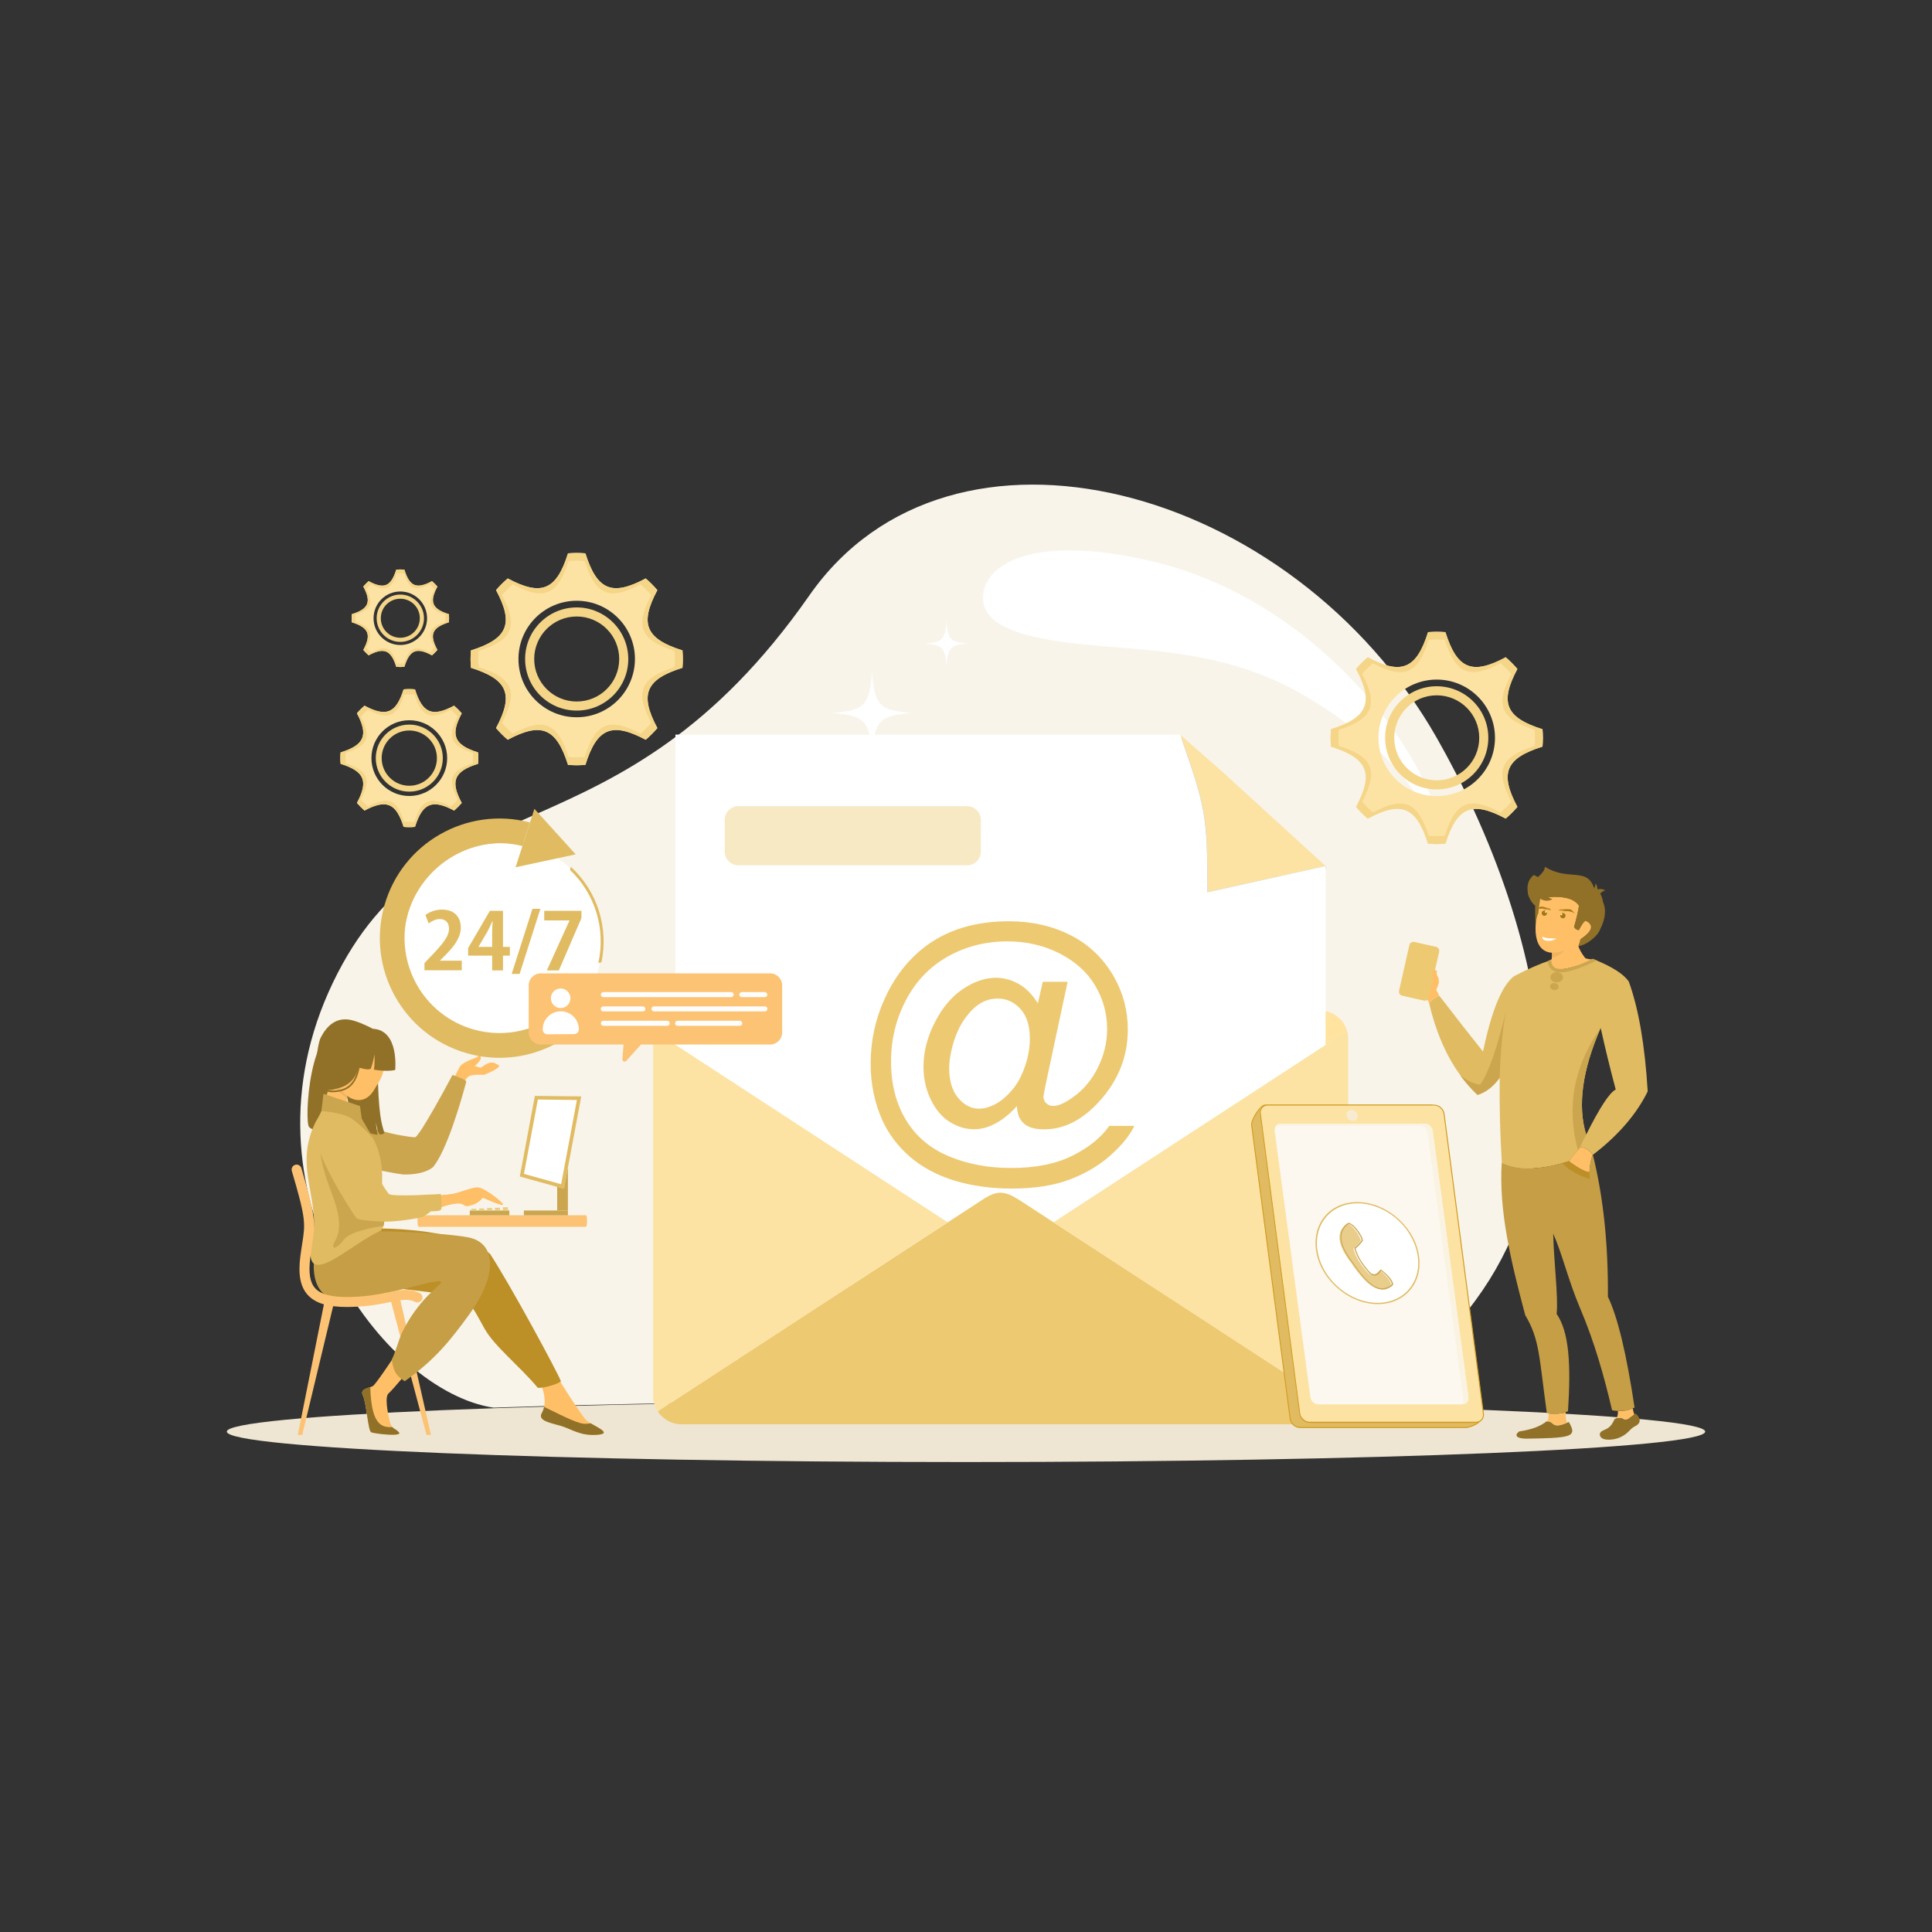 <svg xmlns="http://www.w3.org/2000/svg" enable-background="new 0 0 2000 2000" viewBox="0 0 2000 2000" id="Emailmarketing"><rect x="0" y="0" width="2000" height="2000" fill="#333333" stroke="none"/><path fill="#f8f4ea" fill-rule="evenodd" d="M955,1450.5c167.5,0,321.7,2.5,444.1,6.7c299.4-171.1,195.7-504.7,88.2-693.4
			c-149.6-262.6-503.2-357-649.4-147.5c-198.5,284.4-390,185.2-493.4,401.2c-103.4,216,53.6,423.1,166.4,439.7
			C633.3,1453,787.5,1450.5,955,1450.5z" clip-rule="evenodd" class="coloreaeff8 svgShape"></path><path fill="#eee6d2" fill-rule="evenodd" d="M1000,1450.5c422.6,0,765.2,14.1,765.2,31.5c0,17.4-342.6,31.5-765.2,31.5c-422.6,0-765.2-14.1-765.2-31.5
			C234.8,1464.7,577.4,1450.5,1000,1450.5z" clip-rule="evenodd" class="colord2dfee svgShape"></path><path fill="#ffffff" fill-rule="evenodd" d="M1187.3 579.8c179.9 40.1 294.4 205.5 305.6 285.4 4.6 32.8-3.9-43.9-95.7-113.8-82-62.4-145.9-74-243.4-81.5-68.9-5.3-141.2-13.8-136-54.9C1021.8 582.5 1071.1 553.9 1187.3 579.8zM902.7 695.1c-2.6 35.4-7.8 40.3-41.5 43 33.7 2.7 38.9 7.6 41.5 43 2.6-35.4 7.8-40.3 41.5-43C910.5 735.4 905.3 730.5 902.7 695.1L902.7 695.1zM1039.8 788.4c-1.4 18.9-4.2 21.5-22.2 22.9 18 1.5 20.8 4.1 22.2 22.9 1.4-18.9 4.2-21.5 22.2-22.9C1044 809.9 1041.2 807.3 1039.8 788.4L1039.8 788.4zM979.8 643c-1.4 19.1-4.2 21.8-22.5 23.2 18.2 1.5 21.1 4.1 22.5 23.2 1.4-19.1 4.2-21.8 22.5-23.2C984 664.8 981.2 662.2 979.8 643zM853 1275.1c2.1 28.7 6.3 32.6 33.6 34.8-27.3 2.2-31.6 6.2-33.6 34.8-2.1-28.7-6.3-32.6-33.6-34.8C846.7 1307.8 850.9 1303.8 853 1275.1L853 1275.1zM741.9 1350.7c1.1 15.3 3.4 17.4 18 18.6-14.6 1.2-16.8 3.3-18 18.6-1.1-15.3-3.4-17.4-18-18.6C738.5 1368.2 740.8 1366 741.9 1350.7L741.9 1350.7zM790.6 1233c1.1 15.5 3.4 17.6 18.2 18.8-14.8 1.2-17.1 3.3-18.2 18.8-1.1-15.5-3.4-17.6-18.2-18.8C787.2 1250.6 789.4 1248.5 790.6 1233zM1289.6 1204.5c-1.6 21.9-4.8 25-25.8 26.7 20.9 1.7 24.2 4.7 25.8 26.7 1.6-21.9 4.8-25 25.8-26.7C1294.4 1229.5 1291.2 1226.4 1289.6 1204.5L1289.6 1204.5zM1374.6 1262.4c-.9 11.7-2.6 13.3-13.8 14.2 11.2.9 12.9 2.5 13.8 14.2.9-11.7 2.6-13.3 13.8-14.2C1377.2 1275.7 1375.5 1274.1 1374.6 1262.4L1374.6 1262.4zM1337.4 1172.2c-.9 11.9-2.6 13.5-13.9 14.4 11.3.9 13.1 2.6 13.9 14.4.9-11.9 2.6-13.5 13.9-14.4C1340 1185.7 1338.2 1184.1 1337.4 1172.2z" clip-rule="evenodd" class="colorffffff svgShape"></path><path fill="#fce3a4" fill-rule="evenodd" d="M1268,801.3l-46.3-40.8c5.6,16.3,10.2,29.5,13.8,40.8c13.3,41.6,14.4,58.9,14.4,122.4l122.4-27.2L1268,801.3
				z" clip-rule="evenodd" class="colora4d0fc svgShape"></path><path fill="#b3b3b3" fill-rule="evenodd" d="M1372.4,899.5v-3L1250,923.6c0-63.5-1.1-80.8-14.4-122.4c-3.2-10-7.1-21.5-11.9-35.3l-1.9-3.4
				c5.6,16.3,8.6,30.9,12.2,42.2c13.3,41.6,14.4,58.9,14.4,122.4L1372.4,899.5z" clip-rule="evenodd" class="colorb3b3b3 svgShape"></path><path fill="#ffe39e" fill-rule="evenodd" d="M1055.4,1288.3l215.2-140.2l123.9-80.8c-3.5-12.2-14.8-21.2-28.2-21.2h-661c-13.3,0-24.6,9-28.2,21.2
				l123.9,80.8l215,140.1C1031.9,1298.7,1039.6,1298.3,1055.4,1288.3z" clip-rule="evenodd" class="colore6e6e6 svgShape"></path><path fill="#ffffff" fill-rule="evenodd" d="M699.2,760.5h522.5c26.4,76.3,28.2,82.4,28.2,163.2l122.4-27.2v435.1H699.2V760.5z" clip-rule="evenodd" class="colorffffff svgShape"></path><path fill="#f8e9c5" fill-rule="evenodd" d="M764.4,834.5h236.8c7.8,0,14.2,6.4,14.2,14.2v32.9c0,7.8-6.4,14.2-14.2,14.2H764.4
				c-7.8,0-14.2-6.4-14.2-14.2v-32.9C750.2,840.9,756.6,834.5,764.4,834.5z" clip-rule="evenodd" class="colorc5def8 svgShape"></path><path fill="#edc971" fill-rule="evenodd" d="M1055.4,1242.4l215.2,140.2l120.3,78.4c-5.2,8-14.3,13.4-24.5,13.4h-661c-10.2,0-19.3-5.3-24.5-13.4
				l120.3-78.4l215-140.1C1031.9,1231.9,1039.6,1232.3,1055.4,1242.4z" clip-rule="evenodd" class="color71afed svgShape"></path><path fill="#fce3a4" fill-rule="evenodd" d="M801.1 1382.6L981 1265.3 801.1 1148l-123.9-80.8c-.7 2.6-1.1 5.3-1.1 8.1v369.8c0 5.9 1.7 11.3 4.7 15.9L801.1 1382.6zM1090.6 1265.3l179.9 117.3 120.3 78.4c3-4.6 4.8-10.1 4.8-15.9v-369.8c0-2.8-.4-5.5-1.1-8.1l-123.9 80.8L1090.6 1265.3z" clip-rule="evenodd" class="colora4d0fc svgShape"></path><path fill="#edc971" fill-rule="evenodd" d="M1052.6,1145c-6.3,7.2-13.2,13-21,17.4c-7.7,4.4-15.5,6.6-23.3,6.6c-8.6,0-16.9-2.5-25-7.5
			c-8.1-5-14.6-12.7-19.7-23.1c-5.1-10.4-7.6-21.8-7.6-34.2c0-15.3,3.9-30.6,11.8-46c7.8-15.3,17.6-26.8,29.2-34.5
			c11.6-7.7,22.9-11.5,33.8-11.5c8.4,0,16.3,2.2,24,6.5c7.6,4.4,14.1,11.1,19.6,20l5.1-22.4h25.7l-20.7,96.8
			c-2.9,13.5-4.3,20.9-4.3,22.3c0,2.6,1,4.9,2.9,6.7c2,1.9,4.4,2.8,7.2,2.8c5.1,0,11.8-2.9,20.1-8.8c11-7.7,19.7-18,26.1-30.9
			c6.4-12.9,9.6-26.2,9.6-39.9c0-16-4.1-31-12.3-44.9c-8.2-13.9-20.5-25-36.9-33.4c-16.3-8.3-34.3-12.5-54.1-12.5
			c-22.5,0-43.2,5.3-61.7,15.7c-18.6,10.5-33.1,25.6-43.3,45.2c-10.3,19.6-15.4,40.7-15.4,63.2c0,23.5,5.1,43.7,15.4,60.7
			c10.3,17,25.1,29.6,44.5,37.7c19.4,8.1,40.8,12.1,64.4,12.1c25.2,0,46.3-4.2,63.4-12.7c17-8.5,29.8-18.8,38.2-30.9h26
			c-4.9,10.1-13.3,20.4-25.2,30.9c-11.9,10.5-26.1,18.8-42.5,24.9c-16.4,6.1-36.3,9.1-59.4,9.1c-21.4,0-41-2.8-59-8.2
			c-18-5.5-33.4-13.7-46.1-24.6c-12.7-11-22.2-23.7-28.7-37.9c-8.1-18.2-12.1-37.7-12.1-58.7c0-23.4,4.8-45.7,14.4-66.9
			c11.8-26,28.4-45.9,50-59.7c21.6-13.8,47.8-20.7,78.6-20.7c23.9,0,45.3,4.9,64.3,14.6c19,9.7,34,24.2,44.9,43.5
			c9.3,16.6,14,34.6,14,54.1c0,27.8-9.8,52.5-29.4,74.1c-17.5,19.4-36.6,29.1-57.4,29.1c-6.6,0-12-1-16.1-3c-4.1-2-7.1-4.9-9-8.7
			C1054.1,1155.1,1053.2,1150.9,1052.6,1145L1052.6,1145z M982.6,1106c0,13.2,3.2,23.4,9.4,30.7c6.2,7.3,13.4,11,21.5,11
			c5.4,0,11-1.6,17-4.8c6-3.2,11.7-8,17.1-14.4c5.5-6.3,9.9-14.4,13.3-24.2c3.5-9.7,5.2-19.5,5.2-29.4c0-13-3.2-23.2-9.7-30.4
			c-6.5-7.2-14.4-10.8-23.7-10.8c-6.1,0-12,1.6-17.4,4.7c-5.4,3.1-10.7,8.2-15.8,15.1c-5.1,6.9-9.2,15.3-12.3,25.2
			C984.2,1088.7,982.6,1097.8,982.6,1106z" clip-rule="evenodd" class="color71afed svgShape"></path><g fill="#000000" class="color000000 svgShape"><path fill="#e0bb61" fill-rule="evenodd" d="M1309.7,1143.9h171.8c5,0,3.5,15.7,4.3,20.7l48.7,296c1.4,8.6-7.3,17.2-16.8,17.2h-171.8
			c-5,0-9.7-4.1-10.4-9.2l-39.9-304C1295,1159.6,1304.7,1143.9,1309.7,1143.9z" clip-rule="evenodd" class="color61a0e0 svgShape"></path><path fill="#d19a1e" fill-rule="evenodd" d="M1309.7,1143.5h171.8c4.1,0,4.3,8.6,4.5,15.2c0.1,2.4,0.1,4.6,0.3,5.9l48.7,296c0,0.3,0.1,0.5,0,0.8
			c-0.2,2.7,0,7.4-3.3,10.8c-3.3,3.4-10.3,5.4-13,6c-0.4,0.1-0.7,0.1-1,0.1h-171.8c-2.6,0-5.2-1.1-7.1-2.8c-2-1.7-3.3-4.1-3.7-6.8
			l-39.9-304c0-0.3,0-0.6,0-1c0.2-2.9,2.4-7.7,5.1-11.9h0c2.8-4.2,6.2-7.9,8.8-8.4C1309.3,1143.5,1309.5,1143.5,1309.7,1143.5
			L1309.7,1143.5z M1481.4,1144.4h-171.8c-0.1,0-0.3,0-0.4,0c-2.3,0.4-5.5,3.9-8.1,7.9v0c-2.7,4.1-4.8,8.7-5,11.4c0,0.3,0,0.6,0,0.8
			l39.9,304c0.3,2.4,1.6,4.6,3.4,6.2c1.8,1.6,4.1,2.6,6.5,2.6h171.8c0.2,0,0.5,0,0.8-0.1c2.5-0.6,9.3-2.5,12.5-5.7
			c3.2-3.2,2.9-7.8,3-10.2c0-0.2,0-0.4,0-0.6l-48.7-296c-0.2-1.4-0.3-3.6-0.3-6C1484.9,1152.5,1484.7,1144.4,1481.4,1144.4z" clip-rule="evenodd" class="color1e77d1 svgShape"></path><path fill="#fce3a4" fill-rule="evenodd" d="M1312.8,1143.9h171.8c5,0,9.7,4.1,10.4,9.2l40.7,310.2c0.7,5-2.9,9.2-8,9.2h-171.8c-5,0-9.7-4.1-10.4-9.2
			l-40.7-310.2C1304.1,1148.1,1307.7,1143.9,1312.8,1143.9z" clip-rule="evenodd" class="colora4d0fc svgShape"></path><path fill="#d19a1e" fill-rule="evenodd" d="M1312.8,1143.5h171.8c2.6,0,5.2,1.1,7.1,2.8c2,1.7,3.3,4.1,3.7,6.8l40.7,310.1c0.1,0.6,0.1,1.2,0.1,1.8
			c-0.1,2-0.9,3.7-2.1,5.1c-1.2,1.4-2.8,2.3-4.7,2.7c-0.6,0.1-1.1,0.2-1.7,0.2h-171.8c-2.6,0-5.2-1.1-7.1-2.8
			c-2-1.7-3.3-4.1-3.7-6.8l-40.7-310.1c-0.1-0.6-0.1-1.2-0.1-1.8c0.1-1.9,0.9-3.7,2.1-5.1c1.2-1.4,2.8-2.3,4.7-2.7
			C1311.6,1143.5,1312.2,1143.5,1312.8,1143.5L1312.8,1143.5z M1484.5,1144.4h-171.8c-0.5,0-1.1,0-1.6,0.1c-1.7,0.3-3.1,1.2-4.2,2.3
			c-1,1.2-1.7,2.7-1.8,4.5c0,0.5,0,1.1,0.1,1.6l40.7,310.1c0.3,2.4,1.6,4.6,3.4,6.2c1.8,1.6,4.1,2.6,6.5,2.6h171.8
			c0.5,0,1.1,0,1.6-0.1c1.7-0.3,3.1-1.2,4.2-2.3c1-1.2,1.7-2.7,1.8-4.5c0-0.5,0-1.1-0.1-1.6l-40.7-310.1c-0.3-2.4-1.6-4.6-3.4-6.2
			C1489.2,1145.4,1486.9,1144.4,1484.5,1144.4z" clip-rule="evenodd" class="color1e77d1 svgShape"></path><path fill="#fcf8ef" fill-rule="evenodd" d="M1325.9,1163.3h148.8c4.1,0,7.9,3.3,8.4,7.4l37,275.7c0.5,4.1-2.3,7.4-6.4,7.4h-148.8
			c-4.1,0-7.9-3.3-8.4-7.4l-37-275.7C1318.9,1166.6,1321.8,1163.3,1325.9,1163.3z" clip-rule="evenodd" class="coloreff9fc svgShape"></path><path fill="#faf3e1" fill-rule="evenodd" d="M1469.4,1165.6c4.1,0,7.9,3.3,8.4,7.4l37,275.7c0.3,1.9-0.3,3.7-1.3,5h0.2c4.1,0,7-3.3,6.4-7.4l-37-275.7
			c-0.5-4.1-4.3-7.4-8.4-7.4h-148.8c-2.1,0-4,0.9-5.1,2.4H1469.4z" clip-rule="evenodd" class="colore1f4fa svgShape"></path><path fill="#f7ecd2" fill-rule="evenodd" d="M1398.9,1149c3.2,0,6.1,2.6,6.5,5.7c0.4,3.2-1.8,5.7-5,5.7c-3.2,0-6.1-2.6-6.5-5.7
			C1393.5,1151.6,1395.7,1149,1398.9,1149z" clip-rule="evenodd" class="colord2e5f7 svgShape"></path></g><g fill="#000000" class="color000000 svgShape"><path fill="#ffffff" fill-rule="evenodd" d="M1405.1,1245.1c28.8,0,56.8,23.3,62.6,52.1c5.8,28.8-12.8,52.1-41.6,52.1c-28.8,0-56.8-23.3-62.6-52.1
			C1357.7,1268.4,1376.3,1245.1,1405.1,1245.1z" clip-rule="evenodd" class="colorffffff svgShape"></path><path fill="#e0bb61" fill-rule="evenodd" d="M1405,1244.4c14.6,0,29,5.9,40.4,15.5c11.5,9.5,20.1,22.7,23,37.3c2.9,14.6-0.3,27.8-7.9,37.3
			c-7.6,9.5-19.6,15.5-34.2,15.5c-14.6,0-29-5.9-40.4-15.5c-11.5-9.5-20.1-22.7-23-37.3c-2.9-14.6,0.3-27.8,7.9-37.3
			C1378.4,1250.3,1390.4,1244.4,1405,1244.4L1405,1244.4z M1444.7,1260.8c-11.2-9.3-25.2-15.1-39.4-15.1s-25.9,5.8-33.3,15.1
			c-7.4,9.3-10.6,22.2-7.7,36.4c2.9,14.2,11.2,27.1,22.4,36.4c11.2,9.3,25.2,15.1,39.4,15.1c14.2,0,25.9-5.8,33.3-15.1
			c7.4-9.3,10.6-22.2,7.7-36.4C1464.2,1283,1455.9,1270.1,1444.7,1260.8z" clip-rule="evenodd" class="color61a0e0 svgShape"></path><path fill="#e9ce8b" fill-rule="evenodd" d="M1428,1314.9c-0.6,0.8-1.8,2.5-2.4,3.1c-1.6,1.5-3.1,2.2-4.7,2.1c-3.5-0.1-5.9-3.8-8.1-6.4
				c-6-7.1-9.9-14.2-11.7-21.2c1.8-1.5,4.9-4.5,7.5-7.9c0.4-4.8-11.3-20.3-14.9-17.5c-10.9,8.5-9.2,21.8,4.8,39.9
				c17,25.1,28.1,31.3,38,25.5c1.5-1.1,3.6-1.9,3.4-3.4C1439.5,1325.4,1434.2,1319.5,1428,1314.9z" clip-rule="evenodd" class="color8bbae9 svgShape"></path><path fill="#cca64f" fill-rule="evenodd" d="M1429.8,1315.6l-0.1,0.1c-0.7,0.9-1.5,2.1-2.1,2.6c-0.8,0.8-1.6,1.3-2.5,1.7v0c-0.9,0.4-1.7,0.6-2.6,0.5
				c-3.3-0.1-5.7-3-7.7-5.6v0c-0.3-0.4-0.6-0.8-0.9-1.1h0c-3-3.6-5.5-7.2-7.5-10.8c-2-3.6-3.4-7.1-4.4-10.7l-0.1-0.3l0.2-0.2
				c1-0.8,2.4-2.1,3.8-3.6c1.2-1.2,2.4-2.6,3.6-4.1c0.1-2.6-3.3-8.2-6.9-12.3c-1-1.2-2.1-2.2-3.1-3.1c-1-0.8-1.8-1.3-2.6-1.5l0,0
				c-0.5-0.1-0.9-0.1-1.3,0.1c-5.3,4.2-7.6,9.5-6.8,16c0.8,6.5,4.7,14.3,11.6,23.2l0,0c8.4,12.5,15.4,20.2,21.4,24.1
				c5.9,3.8,10.9,3.9,15.7,1.2c0.3-0.2,0.7-0.5,1.1-0.7v0c1.1-0.7,2.2-1.4,2.1-2.2v0c-0.2-1.6-1.5-3.8-3.4-6.1
				C1435.5,1320.5,1432.7,1317.9,1429.8,1315.6L1429.8,1315.6z M1428.7,1314.9l0.4-0.5l0.3-0.4l0.5,0.4c3.2,2.5,6.3,5.3,8.5,7.9
				c2.1,2.5,3.5,4.9,3.7,6.8c0.2,1.4-1.2,2.3-2.5,3.1v0c-0.4,0.2-0.7,0.5-1.1,0.7l0,0c-5.1,3-10.6,2.9-16.9-1.3
				c-6.2-4-13.3-11.9-21.9-24.5c-7.1-9.1-11.1-17.1-11.9-23.9c-0.8-6.8,1.5-12.4,7.1-16.8c0.6-0.5,1.3-0.5,2.2-0.3
				c0.9,0.3,2,0.9,3.1,1.8c1.1,0.9,2.2,2,3.3,3.2c3.9,4.4,7.5,10.6,7.3,13.4l-0.1,0.2c-1.2,1.6-2.5,3-3.7,4.3
				c-1.4,1.5-2.7,2.7-3.7,3.5c0.9,3.3,2.3,6.7,4.1,10c1.9,3.5,4.4,7,7.3,10.5h0c0.3,0.4,0.6,0.8,0.9,1.1c1.8,2.3,4,4.9,6.7,5
				c0.7,0,1.4-0.1,2.1-0.4l0,0c0.7-0.3,1.5-0.8,2.2-1.5h0C1427.2,1316.9,1428,1315.8,1428.7,1314.9z" clip-rule="evenodd" class="color4f8ecc svgShape"></path></g><g fill="#000000" class="color000000 svgShape"><path fill="#917128" fill-rule="evenodd" d="M1597.8,970.8c23.7,8.6,38.9,9.4,45.6,2.5c6.8-1.6,11.3-7.6,13.3-18.1c7.1-16,1-41.6-8.9-28.9
				c-8.2-21-41.1-8.8-59.7-20.5c-11.3,7.4-7,25.6,1.1,31.7C1588.9,958.4,1590.1,969.6,1597.8,970.8z" clip-rule="evenodd" class="color284191 svgShape"></path><path fill="#917128" fill-rule="evenodd" d="M1653.2,928.5c-2.6-2-3.4-4.1-2.5-6.5c3.9-2.2,7.7-2.3,11.2-0.2C1659.8,921.9,1656.9,924.2,1653.2,928.5z" clip-rule="evenodd" class="color284191 svgShape"></path><path fill="#917128" fill-rule="evenodd" d="M1648.3 923c1.8 2 3.5 2.5 5 1.4.9-3.8.4-7.2-1.7-10.1C1651.9 916.2 1650.8 919.1 1648.3 923zM1635.8 931.8c4.5-1.8 7.8-1.2 10.1 1.8-.2 6.7-3.7 20.2-9 23.1C1636 956 1636.2 941.8 1635.8 931.8z" clip-rule="evenodd" class="color284191 svgShape"></path><path fill="#917128" fill-rule="evenodd" d="M1634.1,925.3c7.5,3.7,10,7,7.5,9.9c-11.4,1.7-22.3,0.5-32.7-3.7C1615.1,932.1,1623.5,930,1634.1,925.3z" clip-rule="evenodd" class="color284191 svgShape"></path><path fill="#917128" fill-rule="evenodd" d="M1589.8,936.6c8.5-8.6,24.7-9.7,46.9-1.6c14.1-3.5,17.2-10,11.3-20.6c-8.4-14.9-26.6-3.1-48.8-17.2
				C1600,908.2,1566.9,917.6,1589.8,936.6z" clip-rule="evenodd" class="color284191 svgShape"></path><path fill="#ffbf66" fill-rule="evenodd" d="M1643.2,943.9c-5.9-1.3-5.3,10.8-4.9,16.8C1639.2,972.6,1652.5,945.9,1643.2,943.9z" clip-rule="evenodd" class="colorffb27d svgShape"></path><path fill="#917128" fill-rule="evenodd" d="M1674.6 1488.9c11.1-3.9 12-9.6 17.9-12.4 6-2.8 6.7-7.8.8-13.2-4.3 3.5-9.7 7.7-12.6 5.5-1.9-1.5-8.4-1.4-9.6.8-5.6 13.1-13.5 8.9-15 14.9C1656 1492.3 1669.5 1490.7 1674.6 1488.9zM1579.5 1489.3c20.4-.3 35.7-.6 42.8-2.8 7.6-2.4 6-7.1 1.7-14.5-19.3 8.9-14.1-1.8-23.2-.5-6.3 5.1-15.7 8.5-28.1 10.3C1567.4 1485.6 1569.5 1489.1 1579.5 1489.3z" clip-rule="evenodd" class="color284191 svgShape"></path><path fill="#ffbf66" fill-rule="evenodd" d="M1650.1,993.1c-3.3,0.2-8.4-0.4-9.3-1.6c-3.5-4.4-5.9-9-6.8-11.9c0.7-1.9,1.4-4.4,2.1-7.3
				c12.6-8.5,14.3-14.9,5.2-19c-1.8,1-4.1,4.2-6.9,9.5c-2.2-0.1-3.8-1.2-5-3.3c2.6-9,4.3-16.3,5.1-21.9c-6.2-9.2-20.7-10.5-39.9-8
				c-0.9,5.1-1.6,10.5-2.2,16.2c-2.4,2.2-9.3,39,14.2,40.5c0.2,2.7-0.1,6-0.3,6.4c-0.3,0.6-1.2,1.1-2.6,1.6l0,0
				C1603.5,1006.9,1618.9,1006.4,1650.1,993.1z" clip-rule="evenodd" class="colorffb27d svgShape"></path><path fill="#917128" fill-rule="evenodd" d="M1594.7,929.6c19.2-2.5,33.7-1.2,39.9,8c-0.8,5.6-2.5,12.9-5.1,21.9c1.1,2.1,2.8,3.3,5,3.3
				c2.7-5.3,5-8.5,6.9-9.5c9.1,4.1,7.4,10.4-5.2,19c-0.7,2.9-1.4,5.4-2.1,7.3c11.3-2.5,20.8-12.7,22.1-17c13.2-26-1.5-37-9.4-41
				c-3.5-25.8-40.9-3-59.7-15.4C1579.6,916.4,1588.9,929.3,1594.7,929.6z" clip-rule="evenodd" class="color284191 svgShape"></path><path fill="#e0bb61" fill-rule="evenodd" d="M1479.5,1038.7c9.5,40.7,26.2,72.2,50.1,94.7c8.6-2.6,16.2-8.5,22.9-17.6c-0.4,29.4,0.4,58.7,2.2,87.9
				c17.4,8.3,40.6,7.7,69.4-1.6l11.7-14.4c3-0.6,9.8,2.7,13.1,7.8c27.4-20.9,45.9-43.4,56.8-65.7c-2.9-48-9.5-85.8-19.5-113.5
				c-5.1-7.8-17.1-15.5-35.9-23.1c-31.2,13.4-46.6,13.8-46.3,1.2c-9.2,3-21.4,8.3-36.5,16c-12.7,9.6-23.4,35.7-32.3,78.2
				c-14.5-18.1-29.5-37.4-45.1-57.7C1486.5,1031.7,1483,1034.4,1479.5,1038.7L1479.5,1038.7z M1642,1174.6
				c-9.1-29.9-4.1-66.7,15-110.5c4.8,21.6,10,42.9,15.6,63.8C1666.2,1131,1656,1146.6,1642,1174.6z" clip-rule="evenodd" class="color61a0e0 svgShape"></path><path fill="#c69e45" fill-rule="evenodd" d="M1645.4,1213.5c-4.4-0.3-11.6-4.2-21.4-11.5c-28.8,9.3-52,9.9-69.4,1.6c-3.1,49.1,9,100.5,24.3,157.8
				c15,25.2,14.3,42.9,22.3,100.9c4.4,3.2,11.8,2.7,22-1.4c3.2-49.5,1-82.3-11.8-100.8c2-16.6-3.2-57.4-3.5-83
				c9.3,20.8,15.8,49,27.9,77.4c14.8,34.6,25.2,71.7,33,105.4c8.3,1.6,16,0.7,23.3-2.8c-8.3-55.5-17.5-93.8-27.6-114.7
				c0.4-54.6-4.8-103.7-15.6-147.1C1646.8,1200.5,1645.7,1206.6,1645.4,1213.5z" clip-rule="evenodd" class="color4567c6 svgShape"></path><path fill="#ffbf66" fill-rule="evenodd" d="M1624,1202c9.8,7.3,17,11.2,21.4,11.5c0.3-7,1.4-13,3.4-18.1c-3.3-5.1-10.1-8.4-13.1-7.8L1624,1202z" clip-rule="evenodd" class="colorffb27d svgShape"></path><path fill="#cca64f" fill-rule="evenodd" d="M1552.4 1115.8c1-28.6 3.2-52 6.9-70.3-9.2 38.8-18.2 64.6-26.9 77.3-5.5-.2-12.4-3.4-20.8-9.7 5.4 7.5 11.4 14.3 17.9 20.4C1538.1 1130.8 1545.8 1124.9 1552.4 1115.8zM1635.7 1187.6c1.7-4.2 3.8-8.5 6.3-13-9.1-29.9-4.1-66.7 15-110.5-27.8 39.5-35.7 81.6-23.6 126.4L1635.7 1187.6z" clip-rule="evenodd" class="color4f8ecc svgShape"></path><path fill="#f0b461" fill-rule="evenodd" d="M1619.3,983.7c-3.1,1.5-7.3,2.4-12.6,2.6c0.1,1.8,0,3.9-0.1,5.2C1612,990.5,1616.2,987.9,1619.3,983.7z" clip-rule="evenodd" class="colorf08261 svgShape"></path><path fill="#ffbf66" fill-rule="evenodd" d="M1622,1472.8c-1-3.4-1.4-7-1.2-10.9c-7.8,2.8-13.8,3.3-17.9,1.5c0.2,2.9-0.1,5.6-1,8
				C1609.1,1471.2,1605.8,1479.8,1622,1472.8L1622,1472.8z M1673.5,1468c2.5-0.6,5.9-0.4,7.2,0.7c2.6,2,7.1-1.2,11.2-4.4
				c-0.7-1.9-1.3-4-1.7-6.3c-4.9,2-10,3-15.3,2.7C1675,1463.7,1674.5,1466.1,1673.5,1468z" clip-rule="evenodd" class="colorffb27d svgShape"></path><path fill="#bd8f27" fill-rule="evenodd" d="M1645.7,1220.5c-0.3-2.5-0.4-4.8-0.3-7c-4.4-0.3-11.6-4.2-21.4-11.5c-2.3,0.8-4.6,1.5-6.9,2.1
				C1624.1,1211.3,1633.6,1216.8,1645.7,1220.5z" clip-rule="evenodd" class="color3b5bb3 svgShape"></path><path fill="#ffbf66" fill-rule="evenodd" d="M1479.5,1038.7c-0.6-1.4-2.9-6-5.2-11.6c-5.7-2.9-10.3-9.3-13.7-19.2c2-6.6,6.3-10.8,12.9-12.4
				c2.2,8.2,5.5,14.2,9.9,18c-1.1-8.5,0.3-11.2,4.2-8c-0.5,1.1-0.6,2.5-0.1,4.1c2.6,4.3,2.4,9.2-0.7,14.8c1.2,2.5,2.5,5,3.1,6.4
				C1486.4,1031.9,1483.1,1034.4,1479.5,1038.7z" clip-rule="evenodd" class="colorffb27d svgShape"></path><path fill="#edc971" fill-rule="evenodd" d="M1486.6,980.2l-22.5-5.1c-2.3-0.5-4.6,0.9-5.1,3.2l-10.7,47.3c-0.5,2.3,0.9,4.6,3.2,5.1l22.5,5.1
				c2.3,0.5,4.6-0.9,5.1-3.2l10.7-47.3C1490.3,983,1488.9,980.7,1486.6,980.2z" clip-rule="evenodd" class="color71afed svgShape"></path><path fill="#ffbf66" fill-rule="evenodd" d="M1483.4,1013.5c-2.7-6.6,0.3-11.2,4.2-8c-0.5,1.1-0.6,2.5-0.1,4.1c1.7,2.7,2.2,5.7,1.6,8.9L1483.4,1013.5z" clip-rule="evenodd" class="colorffb27d svgShape"></path><path fill="#917128" fill-rule="evenodd" d="M1597.4,923.2c-2.9,2.2-3.8,4.7-2.8,7.3c4.4,2.5,8.7,2.6,12.7,0.2C1604.9,930.6,1601.6,928.1,1597.4,923.2z
				" clip-rule="evenodd" class="color284191 svgShape"></path><path fill="#cca64f" fill-rule="evenodd" d="M1602.2,994.9c0.2,2.3,0.6,3.8,1.5,5.5v0c1.2,2.3,3,4,5.4,5c2.3,1,5.1,1.3,8.5,1.1
				c7.9-0.6,20.9-5,35.3-12.3l-4.2-1.7c-14,7.1-23.9,10-31.3,10.5c-2.8,0.2-5.1-0.1-6.9-0.8c-1.6-0.7-2.8-1.8-3.6-3.4l0,0
				c-0.6-1.2-1-3.4-1.2-5.2L1602.2,994.9z" clip-rule="evenodd" class="color4f8ecc svgShape"></path><path fill="#cca64f" fill-rule="evenodd" d="M1611.5 1017c3.6 0 6.5-2.4 6.5-5.3 0-2.9-2.9-5.3-6.5-5.3-3.6 0-6.5 2.4-6.5 5.3C1605 1014.6 1607.9 1017 1611.5 1017zM1609.6 1017.7c-2.4-.3-4.6 1-4.9 3-.3 2 1.5 3.9 3.9 4.2 2.4.3 4.6-1 4.9-3C1613.8 1019.9 1612 1018.1 1609.6 1017.7z" clip-rule="evenodd" class="color4f8ecc svgShape"></path><g fill="#000000" class="color000000 svgShape"><path fill="#fae8bb" fill-rule="evenodd" d="M1617.9,945.1c1.6,0,2.8,1.3,2.8,2.8c0,1.6-1.3,2.8-2.8,2.8c-1.6,0-2.8-1.3-2.8-2.8
					C1615.1,946.4,1616.3,945.1,1617.9,945.1z" clip-rule="evenodd" class="colorbbdbfa svgShape"></path><path fill="#a37712" fill-rule="evenodd" d="M1617.9 950.7c1.6 0 2.8-1.3 2.8-2.8 0-1.6-1.3-2.8-2.8-2.8-.7 0-1.3.2-1.7.6l.2 0c.5 0 .9.4.9.9 0 .5-.4.9-.9.9-.5 0-.9-.4-.9-.9l0-.1c-.3.4-.4.9-.4 1.4C1615.1 949.5 1616.3 950.7 1617.9 950.7zM1615 943c-.1 0-.1.1-.2.1.1-.2.4-.6.6-.8-.1.1-.2.1-.3.3-.1.1-.2.3-.3.4 0-.2.1-.3.1-.5-.1.1-.2.4-.2.5.1-.6.1-.5.3-1-.3.1-.5.6-.5.9 0-.1 0-.3 0-.4-.1.2-.1.3-.1.5l-.1-.2c0 .1 0 .2.1.3-.3-.2-.7-1-.6-1.4 0 .2.1.5.2.6 0-.3-.1-.6 0-.9.1.2 0 .5 0 .7 0 .2.1.5.2.6 0-.5-.1-.8 0-1.3l0 .1c0 .2-.1.5 0 .7.1-.4.1-.8.5-1.1-.1.2-.2.3-.3.5.2-.2.3-.5.6-.5-.2.1-.3.2-.5.5-.1.2-.3.5-.3.7.3-.8.8-1.1 1.3-1.2-.2.1-.6.3-.7.5v0c0 .2 0-.2 0 0-.1.1-.2.2-.3.3-.1.1-.1.2-.1.3 0 0 0 .1-.1.2 0 0 0 0 0 .1l0 .1c.2-.5.4-.8.8-1 .2-.2.8-.4 1.1-.4 0 0 0 0 0 0l-.3.1c-.6.2-1.2.5-1.5 1.3 0 0 0 0 .1-.1 0 0 0 0 0 0 .1-.2.3-.4.5-.6.2-.2.5-.3.7-.4.3-.1 1.2-.4 1.6-.3-.1 0-.9.1-1.1.2-.3.1-.7.2-.9.5.1 0 .3-.1.4-.1.8-.3 2.1-.6 2.9-.5-.5.1-1.2.2-1.6.4l.3 0c-.1 0-.2.1-.2.1-.1 0-.2.1-.2.1-.4.2-1.1.5-1.3.9.1-.1.3-.2.4-.3.1-.1.3-.2.4-.3.3-.1.6-.3.9-.4.6-.2 1.2-.4 1.9-.5-.1 0-.2.1-.3.1.5 0 1.5-.3 2.8-.2-.3.1-.8.1-1.1.1l-.3.1c.2 0 .8-.1 1-.1 1.2-.1 1.9-.2 3.2 0 .8.1 1.5.2 2.3.6.5.3 1 .6 1.4 1 .1.1.2.2.3.4-.3-.2-.9-1-1.6-1.2 1 .8 1.8 1.4 2.5 2.3-.2-.2-.5-.5-.7-.7-.2-.2-.5-.4-.7-.6-.5-.4-1.2-.9-1.8-1.1.1.1.5.4.7.5 1.3.9 2.5 1.9 3.6 3 .1.1.4.5.5.5-.1-.1-.6-.5-.7-.6-.8-.7-1.6-1.3-2.6-1.7.3.2 2.1 1.2 2.7 1.8l-1.6-1c-.5-.3-1.3-.7-1.8-.9.6.2 3 1.6 3.4 2-.3-.1-.6-.4-.9-.5-.3-.2-.6-.3-1-.5-.7-.3-1.4-.6-2.1-.8-1-.2-1.9-.3-2.9-.3-.3 0-.7 0-.9 0 .2-.1.6-.1.8-.1.6 0 1.1 0 1.7 0 .2 0 .7.1.9.1-.7-.2-1.2-.2-1.8-.4.1 0 0 0 .1 0 .1 0 0 0 .1 0-.4-.1-1 0-1.4 0-.4.1-1.2.3-1.3.3.1-.1.2-.1.3-.2l-1 .1 1.2-.3c-.2 0-.6.1-.8.1-.3 0-.9.1-1.1.2-.3.1-.9.1-1.2.1.1-.1.5-.1.7-.2l.7-.2c.1 0 .2 0 .3-.1.3-.1.6-.2.9-.3.6-.2 2.2-.5 2.8-.3-.7-.3-2.3 0-2.9.2l-1.3.4c-.1 0-.2.1-.3.1-.3.1-.7.2-1 .3l0-.1c0 0 0 0 0 0 0 0 0 0 0 0 0 0 0 0 0 0-.1.1-.5.2-.6.2.3-.3 1.1-.4 1.4-.8-.3.1-.6.3-.9.4-.1 0-.2.1-.3.1.2-.3.7-.6 1-.8l.4-.2c-.3 0-.7.2-1 .4-.3.2-.5.4-.7.6 0 0 0 0 0 0 0 0 0 0-.1 0l.3-.5c-.1.1-.5.4-.5.6.1-.3.3-.4.4-.6l-.2.1c.3-.5 1.1-.7 1.5-1-.4 0-1.3.5-1.6.9-.2.2-.3.4-.4.5l.2-.4c0 0 0 0 0 0l-.2.2c.2-.5.5-.7.8-1-.1 0-.2.1-.3.2-.1.1-.2.2-.3.3-.2.2-.4.5-.5.7 0-.1.1-.3.2-.5-.1 0 0 0-.1 0-.1.1-.2.3-.3.4l.1-.3-.2.3c.1-.3.2-.4.3-.6-.2.1-.3.3-.4.5 0-.1 0-.2.1-.4l-.3.2c-.1.1-.1.2-.2.2.1-.3.2-.4.3-.6-.3.1-.4.4-.6.6.1-.3.3-.7.5-.9-.3 0-.5.7-.7.8l0-.3c0 0 0 0-.1 0l-.2.3.1-.4c-.1.1-.1.2-.2.4 0 0 0-.3.1-.5-.1 0 0 0-.1 0-.1.1-.2.3-.3.4l.1-.3c0 0 0 0-.1 0L1615 943z" clip-rule="evenodd" class="color125aa3 svgShape"></path><path fill="#fae8bb" fill-rule="evenodd" d="M1598.7,942.5c-1.6,0-2.8,1.3-2.8,2.8c0,1.6,1.3,2.8,2.8,2.8c1.6,0,2.8-1.3,2.8-2.8
					C1601.5,943.8,1600.3,942.5,1598.7,942.5z" clip-rule="evenodd" class="colorbbdbfa svgShape"></path><path fill="#a37712" fill-rule="evenodd" d="M1598.7 948.1c-1.6 0-2.8-1.3-2.8-2.8 0-1.6 1.3-2.8 2.8-2.8.6 0 1.2.2 1.7.6l-.2 0c-.5 0-.9.4-.9.9s.4.9.9.9c.5 0 .9-.4.9-.9l0-.1c.3.4.4.9.4 1.4C1601.5 946.9 1600.3 948.1 1598.7 948.1zM1604 942.2c.1.1.1.1.1.2 0-.3-.3-.6-.4-.8.1.1.2.2.3.3.1.1.1.3.2.5 0-.2 0-.3 0-.5.1.1.1.4.1.6 0-.6 0-.5-.1-1.1.2.2.3.7.3 1 .1-.1.1-.3.1-.4.1.2.1.3 0 .5l.2-.2c0 .1-.1.2-.1.3.3-.2.8-.9.8-1.2-.1.2-.2.4-.3.5.1-.3.2-.6.1-.9-.1.2-.1.5-.2.7-.1.2-.2.4-.3.6.1-.4.3-.8.2-1.3l0 .1c0 .2 0 .5-.1.7 0-.4 0-.8-.2-1.2.1.2.1.3.2.5-.2-.2-.2-.6-.5-.6.1.2.2.3.3.5.1.2.2.5.1.7-.1-.8-.5-1.2-.9-1.4.1.1.5.5.5.6l0 0c0 .2 0-.2 0 0 .1.1.2.3.2.4 0 .1.1.2.1.3 0 0 0 .1 0 .2 0 0 0 0 0 .1l0 0c-.1-.5-.2-.8-.5-1.1-.2-.2-.6-.5-.9-.6 0 0 0 0 0 0l.2.1c.5.4 1 .8 1.1 1.5 0 0 0 0 0-.1 0 0 0 0 0 0-.1-.2-.2-.5-.3-.7-.1-.2-.3-.4-.5-.6-.2-.2-1-.6-1.3-.6.1 0 .8.3.9.4.3.1.6.4.8.7-.1 0-.2-.1-.3-.2-.6-.4-1.7-1-2.4-1 .4.1 1 .4 1.3.7l-.3-.1c.1 0 .1.1.2.1.1 0 .1.1.2.1.3.3.8.7 1 1.2-.1-.1-.2-.2-.3-.3-.1-.1-.2-.2-.3-.3-.2-.2-.4-.4-.7-.6-.5-.3-1-.6-1.6-.8.1 0 .2.1.2.2-.5-.1-1.2-.6-2.4-.8.2.1.7.2 1 .3l.3.1c-.2 0-.7-.2-.9-.3-1-.3-1.6-.5-2.8-.6-.7-.1-1.4-.1-2.1.1-.5.2-.9.4-1.4.7-.1.1-.2.2-.3.3.3-.1 1-.8 1.7-.9-1 .5-1.9 1-2.6 1.8.2-.1.5-.4.7-.5.2-.2.5-.3.8-.5.5-.3 1.2-.6 1.8-.7-.1.1-.5.3-.7.3-1.3.6-2.5 1.4-3.7 2.3-.1.1-.4.4-.5.4.1 0 .6-.4.8-.5.8-.5 1.6-1 2.6-1.2-.3.2-2.1.8-2.7 1.3l1.6-.7c.5-.2 1.3-.5 1.8-.5-.6.1-2.9 1-3.4 1.3.2-.1.6-.2.9-.3.3-.1.6-.2.9-.3.6-.2 1.3-.3 2-.4.9 0 1.7.1 2.6.2.2.1.6.2.8.2-.1-.1-.6-.2-.7-.2-.5-.1-1-.2-1.5-.3-.2 0-.6 0-.8-.1.6-.1 1.1 0 1.6 0 0 0 0 0-.1 0 0 0 0 0-.1 0 .3 0 .9.2 1.2.3.3.1 1 .5 1.1.5-.1-.1-.2-.1-.2-.2l.8.3-1-.5c.2 0 .5.2.7.3.2.1.7.3 1 .4.3.1.8.3 1 .3-.1-.1-.4-.2-.6-.3l-.5-.3c-.1-.1-.2-.1-.3-.2-.3-.2-.5-.3-.8-.5-.5-.3-1.9-.9-2.4-.8.7-.2 2 .4 2.5.7l1.1.6c.1 0 .2.1.3.2.3.1.5.3.8.4l0-.1c0 0 0 0 0 0 0 0 0 0 0 0 0 0 0 0 0 0 .1.1.4.2.5.3-.2-.3-.9-.6-1.1-1 .2.1.5.4.7.5.1.1.1.1.2.2-.2-.4-.5-.7-.8-1l-.3-.3c.3.1.6.4.8.6.2.2.4.5.5.8 0 0 0 0 0 .1 0 0 0 0 .1 0l-.2-.5c0 .1.4.5.4.7 0-.3-.2-.5-.2-.7l.2.1c-.2-.5-.8-.9-1.2-1.3.4.1 1 .8 1.3 1.2.1.2.2.4.3.6l-.1-.4c0 0 0 0 0 0l.2.3c-.1-.5-.3-.8-.5-1.1.1 0 .2.1.3.2.1.1.2.2.2.3.1.2.2.5.3.8 0-.1 0-.3-.1-.5.1 0 0 0 .1.1.1.1.2.3.2.4l0-.3.2.3c0-.3-.1-.4-.1-.7.1.1.2.3.2.6 0-.1 0-.2 0-.4l.2.3c0 .1.1.2.1.3 0-.3-.1-.4-.2-.6.2.2.3.4.4.7 0-.3-.2-.8-.3-1 .2.1.3.8.4.9l0-.3c0 0 0 0 0 .1l.1.3 0-.4c.1.1.1.2.1.4 0 0 0-.3 0-.5 0 0 0 0 .1.1.1.1.1.3.2.4l-.1-.3c0 0 0 0 .1 0L1604 942.2z" clip-rule="evenodd" class="color125aa3 svgShape"></path><path fill="none" stroke="#fcc374" stroke-linecap="round" stroke-linejoin="round" stroke-miterlimit="2.613" stroke-width=".157" d="M1606.9,948.3c-1,0.8-5.5,10.9-5.5,11.8c0,3.3,3.8,1.5,4.5,2.1" clip-rule="evenodd" class="colorStrokefc9774 svgStroke"></path><path fill="#ffffff" fill-rule="evenodd" d="M1596.7,969.8c5.8,1.9,5.9,1.6,13.1,1.6c2.5,0,0.2,1-2.6,2c-5.3,1.8-11-0.2-10.7-3.4L1596.7,969.8z" clip-rule="evenodd" class="colorffffff svgShape"></path></g></g><g fill="#000000" class="color000000 svgShape"><path fill="#ffbf66" fill-rule="evenodd" d="M476.1,1138.7c-11.1-2.6-15.3-5.5-12.4-8.7c5.7-12.7,9.8-21.3,12.3-25.9c1.9-2.8,7.6-5.9,17.1-9.4
			c1.6-1,2.4-1.8,2.6-2.4c3.9,1.6,2.5,5.3-4.1,11.2c3.8,1.4,6,1.9,6.5,1.6c7-5.5,12.3-6.6,16-3.4c5.9,1.4,1.5,5-13.1,11
			c-15.8-0.6-16.7,0.8-20.9,8.3C476.9,1134.3,475.7,1140.2,476.1,1138.7z" clip-rule="evenodd" class="colorffb27d svgShape"></path><path fill="#cca64f" fill-rule="evenodd" d="M334.9,1162.9c8.8-11.9,22.5-7,43.9,2.1c21.4,9.1,46.1,12.1,50.7,12.3c4.6,0.2,38.9-64.5,38.9-64.5
			s14.2,4.6,14.3,6.9c-6,22.4-20.3,71.2-34.3,88.4c-9.9,8.3-28.6,7.9-31.2,7.7c-2.6-0.2-56.1-8.3-71-21
			C331.3,1182.2,330.4,1169,334.9,1162.9z" clip-rule="evenodd" class="color4f8ecc svgShape"></path><path fill="#917128" fill-rule="evenodd" d="M356.7,1110.7c0,0-5.9,20.2-7,38.1c-0.5,9-1.3,16.2,3.5,22.2c0,0-11.8,1.4-15.9-2.5c0,0,0.8,1.9,1.5,2.7
				c0,0-13.2,0.6-18.7-4.3c-5.5-4.9,0.2-111.7,37-102.8c0,0,36.7-3.7,33.8,39c0.6,50.7,4.2,60.9,7.1,69.8c-4.1,2.8-5.7,1.7-6.9-2.3
				c-1.1-3.6-1.7-7.7-2-8.8c0,0,1.3,12.2,1.9,13c0,0-14.8-2-21.2-7.7C363.5,1161.4,354.9,1119.6,356.7,1110.7z" clip-rule="evenodd" class="color284191 svgShape"></path><polygon fill="#e0bb61" fill-rule="evenodd" points="601.7 1135 553.7 1134.5 538.1 1217.9 583.8 1230.6" clip-rule="evenodd" class="color61a0e0 svgShape"></polygon><polygon fill="#ffffff" fill-rule="evenodd" points="597.2 1138.7 580.9 1225.9 542.4 1215.2 556.8 1138.2" clip-rule="evenodd" class="colorffffff svgShape"></polygon><polygon fill="#cca64f" fill-rule="evenodd" points="587.9 1253.1 576.8 1253.1 576.8 1228.6 583.8 1230.6 587.9 1208.6" clip-rule="evenodd" class="color4f8ecc svgShape"></polygon><path fill="#fcc374" fill-rule="evenodd" d="M433.5,1270h172.9c0.7,0,1.3-2.1,1.3-4.8v-2.4c0-2.6-0.6-4.8-1.3-4.8H433.5c-0.7,0-1.3,2.1-1.3,4.8v2.4
				C432.1,1267.8,432.7,1270,433.5,1270z" clip-rule="evenodd" class="colorfc9774 svgShape"></path><path fill="#ffbf66" fill-rule="evenodd" d="M418.9 1387.7c0 0-29.2 45.3-33.1 47.3-3.9 2-13.8 2.5-10.1 9.8 3.7 7.4 5.2 36.4 8.6 37.9 3.4 1.5 33 4.9 28.6 0-4.4-4.9-7.2-2.5-9.4-11.3-2.2-8.9-5.4-25.6-1.2-29 4.2-3.4 29.8-34.5 29.8-34.5L418.9 1387.7zM565.7 1407.2c0 0 35.4 58.4 42 63.7 6.6 5.3 28.2 13.1 10.5 14.4-17.7 1.3-26.3-5.9-37.4-9.2-11.2-3.3-24.9-5.3-19.7-13.8 5.3-8.5 3.1-27.2-8.2-39C541.5 1411.5 565.7 1407.2 565.7 1407.2z" clip-rule="evenodd" class="colorffb27d svgShape"></path><path fill="#bd8f27" fill-rule="evenodd" d="M384.8,1271.7c0,0,87.7-2.3,122.5,26.3c20.3,30.9,69.6,121.9,73.4,131.9c-2.6,2.6-17.4,7.4-24,6.7
				c-19.4-23.1-45-43-55.1-61.2c-12.5-22.3-16.4-33.5-36.7-35.4c-20.3-2-66.3-8.5-80.1-8.5C371,1331.4,384.8,1271.7,384.8,1271.7z" clip-rule="evenodd" class="color3b5bb3 svgShape"></path><polygon fill="#fcc374" fill-rule="evenodd" points="308.3 1485.4 312.9 1485.4 345.9 1347.8 335.8 1347.8" clip-rule="evenodd" class="colorfc9774 svgShape"></polygon><polygon fill="#fcc374" fill-rule="evenodd" points="446.1 1485.4 441.5 1485.4 403.6 1343 413.8 1343" clip-rule="evenodd" class="colorfc9774 svgShape"></polygon><path fill="#c69e45" fill-rule="evenodd" d="M334.8,1265.7l51,8.8c0,0,67.8,0.6,98.8,6.4c28.2,5.3,32.3,37.3,0,81.4c-18.4,25.1-33.9,45-65.7,67.6
				c-8.1-5.9-11.2-8.2-13.4-22.5c2.3-3.2,8.3-22.9,10.1-26.7c17.6-36.7,41-50.1,41.4-53.7c-3.9-6.4-104.3,33.4-124.3,10
				C313.7,1314.6,334.8,1265.7,334.8,1265.7z" clip-rule="evenodd" class="color4567c6 svgShape"></path><path fill="#e0bb61" fill-rule="evenodd" d="M332.7,1150.2c13.4-1.9,27.1,0.7,39.9,9.9c11.2,11.4,23.8,30.2,23,61.2c-1,39.4,6.1,41.9-1.3,52.7
				c-30.8,12.7-83.5,67.4-71.1,8.8c9-42.4-19.7-74,3.4-121.1C328.7,1158,331,1154.2,332.7,1150.2z" clip-rule="evenodd" class="color61a0e0 svgShape"></path><path fill="#cca64f" fill-rule="evenodd" d="M395.7,1236.2c0.6,20.5,3.5,26.6,1.3,33c-12.5,1.3-35.5,6.3-41.3,14.3c-6.6,9.2-13.1,10.5-10.1,3.7
				c3.1-6.8,11.2-16.4-1.3-49.4c-12.5-33-18.4-55.3-6.1-78.3L395.7,1236.2z" clip-rule="evenodd" class="color4f8ecc svgShape"></path><path fill="#ffbf66" fill-rule="evenodd" d="M332.7,1150.2c8.3-19.6,10.3-41.6,10.3-41.6l21.7,6.4c0,0-12.3,27.6-0.5,37.4c2.5,2.1,5.4,4.6,8.5,7.7
				C359.8,1150.9,346.2,1148.3,332.7,1150.2z" clip-rule="evenodd" class="colorffb27d svgShape"></path><path fill="#f0b461" fill-rule="evenodd" d="M342.4,1113.8c1.3-1.1,2.9-2.6,4.6-4.1l17.7,5.2l0,0.1c-0.4,1-4.9,11.5-5.5,21.6c-5.3-3.2-11-8.4-17.6-17.5
				C341.9,1117.2,342.2,1115.4,342.4,1113.8z" clip-rule="evenodd" class="colorf08261 svgShape"></path><path fill="#f0b159" fill-rule="evenodd" d="M348,1156.4c22.3,7.8,19.8,31.3,40.4,66c10.6,17.9,20.5,17.7,20.5,17.7s24.9,0.2,55.1-3.5
				c18.9-2.3,20.1,3.3,6.9,8c-26.5,9.5-53.9,19.6-76.1,17.2c-22.1-2.5-60-59-62-73.7C330,1167.7,336.7,1152.4,348,1156.4z" clip-rule="evenodd" class="colorf09959 svgShape"></path><path fill="#fcc374" fill-rule="evenodd" d="M359.4,1353c1.4,0,2.8,0,4.3-0.1c18.1-0.4,30.5-3,40.4-5c11.7-2.4,18.2-3.7,25.8-0.1
				c2.6,1.2,5.6,0.1,6.9-2.4c1.2-2.6,0.1-5.6-2.4-6.9c-10.7-5.1-19.8-3.3-32.3-0.7c-9.5,1.9-21.4,4.3-38.6,4.8
				c-19.4,0.5-31.3-2.4-37.3-9.1c-5.4-6-7-16-5-31.5c0.7-5.2,1.4-9.6,1.9-13.4c1.7-10.8,2.8-17.9,1.4-28.9
				c-1.3-10.2-4.7-23.9-12.5-50.4c-0.8-2.7-3.7-4.3-6.4-3.5c-2.7,0.8-4.3,3.7-3.5,6.4c14.7,49.6,14,54.4,10.8,74.8
				c-0.6,3.9-1.3,8.3-2,13.7c-2.4,18.7,0,31.3,7.6,39.7C326.3,1349,339,1353,359.4,1353z" clip-rule="evenodd" class="colorfc9774 svgShape"></path><path fill="#917128" fill-rule="evenodd" d="M563.3 1456.4c23.5 11.5 36.2 18.1 43.7 17.5 1.8-.1 3.3-.3 4.5-.5 8.4 5 21.8 10.8 6.7 11.9-17.7 1.3-26.3-5.9-37.4-9.2-11.2-3.3-24.9-5.3-19.7-13.8C562.1 1460.7 562.8 1458.6 563.3 1456.4zM383.3 1435.9c.6 18.6 3.1 37.1 14.5 40.6 3 .9 5.8 1.1 8.2.7 1.8 2.2 4 2.2 6.9 5.5 4.4 4.9-25.1 1.5-28.6 0-3.4-1.5-4.9-30.5-8.6-37.9C372.7 1438.7 378.8 1437.3 383.3 1435.9z" clip-rule="evenodd" class="color284191 svgShape"></path><path fill="#ffbf66" fill-rule="evenodd" d="M458.2,1237.2c15.1-0.2,30.1-9.2,37.5-7.9c7.4,1.3,27.8,17.3,24.8,18c-3.1,0.7-19.8-7.2-20.5-7.3
				c-0.7-0.1-3.4,5.6-13.7,8.2c-10.3,2.6-0.1-7.7-31.9,1.9C433.7,1256.3,458.2,1237.2,458.2,1237.2z" clip-rule="evenodd" class="colorffb27d svgShape"></path><path fill="#cca64f" fill-rule="evenodd" d="M334.9,1132.3l-2.2,17.9c0,0,19.5,1.2,29.3,6.6c9.7,5.5,24.1,21.3,24.1,21.3l-11.7-20.2l-1.7-12.9
				L334.9,1132.3z" clip-rule="evenodd" class="color4f8ecc svgShape"></path><path fill="#e0bb61" fill-rule="evenodd" d="M343.3,1154.2c14.5-2.7,21.2,10.3,30.6,31.5c9.4,21.2,25.5,47,28.7,50.3c3.2,3.3,53.8,0,53.8,0
				s1.5,14.7,0,16.4c-1.5,1.7-10.3,1.5-10.3,1.5s-3.5,2.8-6.8,5c-3.3,2.2-31.1,6.4-44,5.7c-12.9-0.7-24.7-1.8-26.5-3.7
				c-1.7-2-37-56.2-39.2-75.7C327.5,1165.8,335.9,1155.6,343.3,1154.2z" clip-rule="evenodd" class="color61a0e0 svgShape"></path><rect width="45.6" height="5" x="542.3" y="1253.1" fill="#cca64f" fill-rule="evenodd" clip-rule="evenodd" class="color4f8ecc svgShape"></rect><path fill="#ffbf66" fill-rule="evenodd" d="M345.8,1092.3c-9.3,30.9,25.6,65.3,42.4,34.4c2.4-4.4,6.2-9.1,8.2-16.1c4.2-14.9-1.6-29.6-12.9-32.8
				C372,1074.5,350.1,1077.4,345.8,1092.3z" clip-rule="evenodd" class="colorffb27d svgShape"></path><path fill="#917128" fill-rule="evenodd" d="M386,1065c27.4,1.3,23.1,42.6,23.1,42.6s-7.1,2.2-22.1-0.3c1.1-4.4,0.7-15.7,0.7-15.7s-1.7,9.2-3.9,14.8
				c-3.2,1.4-6.7,0.2-12.8-1.3c-3.1,13.1-11.9,18.7-18,20.6c-6.7,2.1-13.7,4.6-21.6,0.7c-7.9-3.9-3.5-44.2,0.6-52.3
				c6.3-12.2,16.7-23,34.8-17.3C375.9,1059.5,386,1065,386,1065z" clip-rule="evenodd" class="color284191 svgShape"></path><path fill="#917128" fill-rule="evenodd" d="M344.3,1130.7c1.8,0,3.7-0.2,5.8-0.5c9.6-1.4,22.4-6.9,23.4-37.4c0-0.5-0.4-0.9-0.9-0.9
				c-0.5,0-0.9,0.4-0.9,0.9c-0.4,12.7-2.9,22-7.5,27.8c-3.5,4.4-8,6.9-14.4,7.9c-8.9,1.3-14.8-0.3-17.6-4.9
				c-0.3-0.4-0.8-0.6-1.2-0.3s-0.6,0.8-0.3,1.2C333.2,1128.6,337.8,1130.7,344.3,1130.7z" clip-rule="evenodd" class="color284191 svgShape"></path><rect width="41" height="5" x="486.3" y="1253.1" fill="#cca64f" fill-rule="evenodd" clip-rule="evenodd" class="color4f8ecc svgShape"></rect><rect width="5.3" height="1.9" x="487.8" y="1251.3" fill="#e9ce8b" fill-rule="evenodd" clip-rule="evenodd" class="color8bbae9 svgShape"></rect><rect width="5.3" height="2.1" x="496" y="1251" fill="#e9ce8b" fill-rule="evenodd" clip-rule="evenodd" class="color8bbae9 svgShape"></rect><rect width="5.3" height="2.6" x="504.2" y="1250.5" fill="#e9ce8b" fill-rule="evenodd" clip-rule="evenodd" class="color8bbae9 svgShape"></rect><rect width="5.3" height="3" x="512.3" y="1250.2" fill="#e9ce8b" fill-rule="evenodd" clip-rule="evenodd" class="color8bbae9 svgShape"></rect><rect width="5.3" height="3.4" x="520.5" y="1249.7" fill="#e9ce8b" fill-rule="evenodd" clip-rule="evenodd" class="color8bbae9 svgShape"></rect></g><g fill="#000000" class="color000000 svgShape"><circle cx="520" cy="974.5" r="103.4" fill="#ffffff" fill-rule="evenodd" clip-rule="evenodd" transform="rotate(-45.001 519.99 974.553)" class="colorffffff svgShape"></circle><path fill="#e0bb61" fill-rule="evenodd" d="M520,869.6c-51.9,0-95,37.7-103.4,87.3c1.1-0.9,2.2-1.7,3.5-2.3c9.3-46.7,50.5-81.9,99.9-81.9
			c13.3,0,26.1,2.6,37.7,7.2v-3.2C546,872.1,533.3,869.6,520,869.6L520,869.6z M424.9,1018.8c16.3,35,51.4,59.5,92.3,60.6
			c0-1,0-2,0.2-3c-39.5-1-73.3-24.4-89.3-58C427,1018.6,426,1018.8,424.9,1018.8L424.9,1018.8z M564.8,1069.4
			c7.7-3.6,14.8-8.2,21.4-13.5c-0.8-0.7-1.5-1.4-2.1-2.2c-6.4,5.2-13.4,9.6-20.9,13.1C563.8,1067.6,564.4,1068.5,564.8,1069.4
			L564.8,1069.4z M622.6,996.3c7.6-36.2-4.3-73.9-31.7-99c-0.3,1.1-0.5,2.2-0.8,3.3c26.1,24.7,37.1,61.3,29.3,96.2
			C620.5,996.5,621.6,996.4,622.6,996.3z" clip-rule="evenodd" class="color61a0e0 svgShape"></path></g><g fill="#000000" class="color000000 svgShape"><polygon fill="#e0bb61" fill-rule="evenodd" points="574.5 860.8 595.9 884.4 564.8 891.1 533.7 897.8 543.5 867.5 553.2 837.3" clip-rule="evenodd" class="color61a0e0 svgShape"></polygon><path fill="#e0bb61" fill-rule="evenodd" d="M490.3,1065.7c33.3,9.4,67.4,0.5,91.6-20.7l16.8,19.3c-30.5,26.7-73.5,37.9-115.4,26
			c-65.8-18.7-104-87.1-85.4-152.9c18.4-65.1,85.6-103.1,150.7-86l-5.2,16.1l-2.7,8.3c-51.2-12.8-103.7,17.4-118.2,68.5
			C407.8,996.6,438.1,1050.9,490.3,1065.7z" clip-rule="evenodd" class="color61a0e0 svgShape"></path></g><path fill="#e0bb61" fill-rule="evenodd" d="M478.2,994.5h-22.7v-0.2l5.1-5.1c9-9.1,16.4-18.1,16.4-29.1c0-10.1-6-18.5-19.3-18.5c-7.1,0-13.5,2.6-17.3,5.6
		l3.3,8.7c2.9-2.1,7-4.5,11.5-4.5c6.8,0,9.6,4.5,9.6,9.9c0,8.3-6.9,16.3-18.5,28.4l-6.9,7.3v7.4h38.6V994.5L478.2,994.5z
		 M520.7,989.3h7.1v-9.1h-7.1v-37.3h-13.6l-22.5,38.6v7.8h24.9v15.3h11.2V989.3L520.7,989.3z M495.4,980l9.1-15.5
		c1.9-3.5,3.3-6.9,5.2-10.9h0.3c-0.2,3.7-0.5,7.6-0.5,11.2v15.4h-14.1V980L495.4,980z M559.4,940.8h-8.2l-21.5,67.4h8.2L559.4,940.8
		L559.4,940.8z M563.4,952.8h26.1v0.2l-23.4,51.6h12.4l23.4-54.2v-7.5h-38.5V952.8z" clip-rule="evenodd" class="color61a0e0 svgShape"></path><g fill="#000000" class="color000000 svgShape"><path fill="#fce3a4" fill-rule="evenodd" d="M597,742.5c-33.3,0-60.3-27-60.3-60.3c0-33.3,27-60.3,60.3-60.3c33.3,0,60.3,27,60.3,60.3
			C657.2,715.5,630.3,742.5,597,742.5L597,742.5z M706.5,691.3c0.2-3,0.4-6,0.4-9c0-3-0.2-6.1-0.4-9c-38.1-12-44.7-27.4-26-62.4
			c-3.7-4.3-7.7-8.4-12.1-12.1c-34.9,18.7-50.4,12.1-62.4-26c-3-0.2-6-0.4-9-0.4c-3,0-6.1,0.2-9,0.4c-12,38.1-27.4,44.7-62.4,26
			c-4.3,3.7-8.4,7.7-12.1,12.1c18.7,34.9,12.1,50.4-26,62.4c-0.2,3-0.4,6-0.4,9c0,3,0.2,6.1,0.4,9c38.1,12,44.7,27.4,26,62.4
			c3.7,4.3,7.7,8.4,12.1,12.1c34.9-18.7,50.4-12.1,62.4,26c3,0.2,6,0.4,9,0.4c3,0,6.1-0.2,9-0.4c11.9-38.1,27.4-44.7,62.4-26
			c4.3-3.7,8.4-7.8,12.1-12.1C661.8,718.7,668.4,703.2,706.5,691.3z" clip-rule="evenodd" class="colora4d0fc svgShape"></path><path fill="#f5d587" fill-rule="evenodd" d="M674.2,748.3c-3.4,4-7.2,7.8-11.2,11.2c-32.3-17.3-46.7-11.2-57.7,24.1c-2.8,0.2-5.6,0.4-8.4,0.4
			c-2.8,0-5.6-0.1-8.4-0.4c-11.1-35.2-25.4-41.4-57.7-24.1c-4-3.4-7.7-7.2-11.2-11.2c17.3-32.3,11.2-46.7-24.1-57.7
			c-0.2-2.8-0.4-5.6-0.4-8.4c0-2.8,0.1-5.6,0.4-8.4c35.2-11.1,41.4-25.4,24.1-57.7c3.4-4,7.2-7.7,11.2-11.2
			c32.3,17.3,46.7,11.2,57.7-24.1c2.8-0.2,5.6-0.4,8.4-0.4c2.8,0,5.6,0.1,8.4,0.4c11.1,35.2,25.4,41.4,57.7,24.1
			c4,3.4,7.8,7.2,11.2,11.2c-17.3,32.3-11.2,46.7,24.1,57.7c0.2,2.8,0.4,5.6,0.4,8.4c0,2.8-0.1,5.6-0.4,8.4
			C663.1,701.6,656.9,716,674.2,748.3L674.2,748.3z M706.5,691.3c0.2-3,0.4-6,0.4-9c0-3-0.2-6.1-0.4-9c-38.1-12-44.7-27.4-26-62.4
			c-3.7-4.3-7.7-8.4-12.1-12.1c-34.9,18.7-50.4,12.1-62.4-26c-3-0.2-6-0.4-9-0.4c-3,0-6.1,0.2-9,0.4c-12,38.1-27.4,44.7-62.4,26
			c-4.3,3.7-8.4,7.7-12.1,12.1c18.7,34.9,12.1,50.4-26,62.4c-0.2,3-0.4,6-0.4,9c0,3,0.2,6.1,0.4,9c38.1,12,44.7,27.4,26,62.4
			c3.7,4.3,7.7,8.4,12.1,12.1c34.9-18.7,50.4-12.1,62.4,26c3,0.2,6,0.4,9,0.4c3,0,6.1-0.2,9-0.4c11.9-38.1,27.4-44.7,62.4-26
			c4.3-3.7,8.4-7.8,12.1-12.1C661.8,718.7,668.4,703.2,706.5,691.3z" clip-rule="evenodd" class="color87bef5 svgShape"></path><path fill="#f5d587" fill-rule="evenodd" d="M597,726.2c-24.3,0-44-19.7-44-44c0-24.3,19.7-44,44-44c24.3,0,44,19.7,44,44
			C641,706.5,621.3,726.2,597,726.2L597,726.2z M597,628.8c-29.5,0-53.4,23.9-53.4,53.4c0,29.5,23.9,53.4,53.4,53.4
			c29.5,0,53.4-23.9,53.4-53.4C650.3,652.7,626.4,628.8,597,628.8z" clip-rule="evenodd" class="color87bef5 svgShape"></path></g><g fill="#000000" class="color000000 svgShape"><path fill="#fce3a4" fill-rule="evenodd" d="M423.7,824c-21.6,0-39.2-17.5-39.2-39.2c0-21.6,17.5-39.2,39.2-39.2c21.6,0,39.2,17.5,39.2,39.2
			C462.9,806.4,445.3,824,423.7,824L423.7,824z M494.9,790.7c0.2-1.9,0.3-3.9,0.3-5.9c0-2-0.1-3.9-0.3-5.9
			c-24.7-7.8-29-17.8-16.9-40.5c-2.4-2.8-5-5.4-7.9-7.9c-22.7,12.1-32.8,7.8-40.5-16.9c-1.9-0.2-3.9-0.3-5.9-0.3
			c-2,0-3.9,0.1-5.9,0.3c-7.8,24.7-17.8,29-40.5,16.9c-2.8,2.4-5.4,5-7.8,7.9c12.1,22.7,7.8,32.8-16.9,40.5
			c-0.2,1.9-0.3,3.9-0.3,5.9c0,2,0.1,3.9,0.3,5.9c24.7,7.8,29,17.8,16.9,40.5c2.4,2.8,5,5.4,7.8,7.9c22.7-12.1,32.8-7.8,40.5,16.9
			c1.9,0.2,3.9,0.3,5.9,0.3c2,0,3.9-0.1,5.9-0.3c7.8-24.7,17.8-29,40.5-16.9c2.8-2.4,5.4-5,7.9-7.9
			C465.8,808.5,470.1,798.4,494.9,790.7z" clip-rule="evenodd" class="colora4d0fc svgShape"></path><path fill="#f5d587" fill-rule="evenodd" d="M473.9,827.7c-2.2,2.6-4.7,5-7.3,7.3c-21-11.2-30.3-7.3-37.5,15.6c-1.8,0.1-3.6,0.2-5.4,0.2
			c-1.8,0-3.6-0.1-5.4-0.2c-7.2-22.9-16.5-26.9-37.5-15.6c-2.6-2.2-5-4.7-7.3-7.3c11.2-21,7.3-30.3-15.6-37.5
			c-0.1-1.8-0.2-3.6-0.2-5.4c0-1.8,0.1-3.6,0.2-5.4c22.9-7.2,26.9-16.5,15.6-37.5c2.2-2.6,4.7-5,7.3-7.3c21,11.2,30.3,7.3,37.5-15.6
			c1.8-0.1,3.6-0.2,5.4-0.2c1.8,0,3.6,0.1,5.4,0.2c7.2,22.9,16.5,26.9,37.5,15.6c2.6,2.2,5,4.7,7.3,7.3c-11.2,21-7.3,30.3,15.6,37.5
			c0.1,1.8,0.2,3.6,0.2,5.4c0,1.8-0.1,3.6-0.2,5.4C466.7,797.4,462.7,806.7,473.9,827.7L473.9,827.7z M494.9,790.7
			c0.2-1.9,0.3-3.9,0.3-5.9c0-2-0.1-3.9-0.3-5.9c-24.7-7.8-29-17.8-16.9-40.5c-2.4-2.8-5-5.4-7.9-7.9c-22.7,12.1-32.8,7.8-40.5-16.9
			c-1.9-0.2-3.9-0.3-5.9-0.3c-2,0-3.9,0.1-5.9,0.3c-7.8,24.7-17.8,29-40.5,16.9c-2.8,2.4-5.4,5-7.8,7.9
			c12.1,22.7,7.8,32.8-16.9,40.5c-0.2,1.9-0.3,3.9-0.3,5.9c0,2,0.1,3.9,0.3,5.9c24.7,7.8,29,17.8,16.9,40.5c2.4,2.8,5,5.4,7.8,7.9
			c22.7-12.1,32.8-7.8,40.5,16.9c1.9,0.2,3.9,0.3,5.9,0.3c2,0,3.9-0.1,5.9-0.3c7.8-24.7,17.8-29,40.5-16.9c2.8-2.4,5.4-5,7.9-7.9
			C465.8,808.5,470.1,798.4,494.9,790.7z" clip-rule="evenodd" class="color87bef5 svgShape"></path><path fill="#f5d587" fill-rule="evenodd" d="M423.7,813.4c-15.8,0-28.6-12.8-28.6-28.6c0-15.8,12.8-28.6,28.6-28.6c15.8,0,28.6,12.8,28.6,28.6
			C452.3,800.6,439.5,813.4,423.7,813.4L423.7,813.4z M423.7,750.1c-19.2,0-34.7,15.5-34.7,34.7c0,19.2,15.5,34.7,34.7,34.7
			c19.2,0,34.7-15.5,34.7-34.7C458.4,765.6,442.9,750.1,423.7,750.1z" clip-rule="evenodd" class="color87bef5 svgShape"></path></g><g fill="#000000" class="color000000 svgShape"><path fill="#fce3a4" fill-rule="evenodd" d="M414.4,667.7c-15.3,0-27.7-12.4-27.7-27.7c0-15.3,12.4-27.7,27.7-27.7c15.3,0,27.7,12.4,27.7,27.7
			C442.1,655.3,429.7,667.7,414.4,667.7L414.4,667.7z M464.7,644.2c0.1-1.4,0.2-2.8,0.2-4.2c0-1.4-0.1-2.8-0.2-4.2
			c-17.5-5.5-20.5-12.6-11.9-28.6c-1.7-2-3.6-3.8-5.6-5.6c-16,8.6-23.2,5.5-28.6-11.9c-1.4-0.1-2.8-0.2-4.2-0.2
			c-1.4,0-2.8,0.1-4.2,0.2c-5.5,17.5-12.6,20.5-28.6,11.9c-2,1.7-3.8,3.6-5.5,5.6c8.6,16,5.5,23.2-11.9,28.6
			c-0.1,1.4-0.2,2.8-0.2,4.2c0,1.4,0.1,2.8,0.2,4.2c17.5,5.5,20.5,12.6,11.9,28.6c1.7,2,3.6,3.8,5.5,5.6c16-8.6,23.2-5.5,28.6,11.9
			c1.4,0.1,2.8,0.2,4.2,0.2c1.4,0,2.8-0.1,4.2-0.2c5.5-17.5,12.6-20.5,28.6-11.9c2-1.7,3.8-3.6,5.6-5.6
			C444.1,656.8,447.2,649.7,464.7,644.2z" clip-rule="evenodd" class="colora4d0fc svgShape"></path><path fill="#f5d587" fill-rule="evenodd" d="M449.9,670.4c-1.6,1.8-3.3,3.6-5.1,5.1c-14.8-7.9-21.4-5.1-26.5,11.1c-1.3,0.1-2.6,0.2-3.8,0.2
			c-1.3,0-2.6-0.1-3.8-0.2c-5.1-16.2-11.7-19-26.5-11.1c-1.8-1.6-3.6-3.3-5.1-5.1c7.9-14.8,5.1-21.4-11.1-26.5
			c-0.1-1.3-0.2-2.5-0.2-3.8s0.1-2.6,0.2-3.8c16.2-5.1,19-11.7,11.1-26.5c1.6-1.8,3.3-3.6,5.1-5.1c14.8,7.9,21.4,5.1,26.5-11.1
			c1.3-0.1,2.6-0.2,3.8-0.2c1.3,0,2.6,0.1,3.8,0.2c5.1,16.2,11.7,19,26.5,11.1c1.8,1.6,3.6,3.3,5.1,5.1
			c-7.9,14.8-5.1,21.4,11.1,26.5c0.1,1.3,0.2,2.6,0.2,3.8s-0.1,2.6-0.2,3.8C444.7,648.9,441.9,655.5,449.9,670.4L449.9,670.4z
			 M464.7,644.2c0.1-1.4,0.2-2.8,0.2-4.2c0-1.4-0.1-2.8-0.2-4.2c-17.5-5.5-20.5-12.6-11.9-28.6c-1.7-2-3.6-3.8-5.6-5.6
			c-16,8.6-23.2,5.5-28.6-11.9c-1.4-0.1-2.8-0.2-4.2-0.2c-1.4,0-2.8,0.1-4.2,0.2c-5.5,17.5-12.6,20.5-28.6,11.9
			c-2,1.7-3.8,3.6-5.5,5.6c8.6,16,5.5,23.2-11.9,28.6c-0.1,1.4-0.2,2.8-0.2,4.2c0,1.4,0.1,2.8,0.2,4.2c17.5,5.5,20.5,12.6,11.9,28.6
			c1.7,2,3.6,3.8,5.5,5.6c16-8.6,23.2-5.5,28.6,11.9c1.4,0.1,2.8,0.2,4.2,0.2c1.4,0,2.8-0.1,4.2-0.2c5.5-17.5,12.6-20.5,28.6-11.9
			c2-1.7,3.8-3.6,5.6-5.6C444.1,656.8,447.2,649.7,464.7,644.2z" clip-rule="evenodd" class="color87bef5 svgShape"></path><path fill="#f5d587" fill-rule="evenodd" d="M414.4,660.2c-11.2,0-20.2-9-20.2-20.2c0-11.2,9-20.2,20.2-20.2c11.2,0,20.2,9,20.2,20.2
			C434.6,651.2,425.5,660.2,414.4,660.2L414.4,660.2z M414.4,615.5c-13.5,0-24.5,11-24.5,24.5c0,13.5,11,24.5,24.5,24.5
			c13.5,0,24.5-11,24.5-24.5C438.9,626.5,427.9,615.5,414.4,615.5z" clip-rule="evenodd" class="color87bef5 svgShape"></path></g><g fill="#000000" class="color000000 svgShape"><path fill="#fcc374" fill-rule="evenodd" d="M559.8,1081.3h85.7l-1.2,15.3c-0.2,2.1,2.5,3.3,3.9,1.7l15.4-17h133.6c6.9,0,12.5-5.6,12.5-12.5l0-48.7
				c0-6.9-5.6-12.5-12.5-12.5H559.8c-6.9,0-12.5,5.6-12.5,12.5v48.7C547.3,1075.7,552.9,1081.3,559.8,1081.3z" clip-rule="evenodd" class="colorfc9774 svgShape"></path><path fill="#fefefe" fill-rule="evenodd" d="M791.7,1032.2h-23.8c-1.4,0-2.6-1.2-2.6-2.6c0-1.4,1.2-2.6,2.6-2.6l23.8,0c1.4,0,2.6,1.2,2.6,2.6
				S793.2,1032.2,791.7,1032.2L791.7,1032.2z M690.7,1061.9h-66.1c-1.4,0-2.6-1.2-2.6-2.6s1.2-2.6,2.6-2.6h66.1
				c1.4,0,2.6,1.2,2.6,2.6S692.1,1061.9,690.7,1061.9L690.7,1061.9z M765.8,1061.9h-64.4c-1.4,0-2.6-1.2-2.6-2.6s1.2-2.6,2.6-2.6
				h64.4c1.4,0,2.6,1.2,2.6,2.6S767.2,1061.9,765.8,1061.9L765.8,1061.9z M665.5,1047h-41c-1.4,0-2.6-1.2-2.6-2.6
				c0-1.4,1.2-2.6,2.6-2.6h41c1.4,0,2.6,1.2,2.6,2.6C668.1,1045.9,667,1047,665.5,1047L665.5,1047z M791.7,1047H677
				c-1.4,0-2.6-1.2-2.6-2.6c0-1.4,1.2-2.6,2.6-2.6h114.8c1.4,0,2.6,1.2,2.6,2.6C794.3,1045.9,793.2,1047,791.7,1047L791.7,1047z
				 M756.9,1032.2H624.6c-1.4,0-2.6-1.2-2.6-2.6c0-1.4,1.2-2.6,2.6-2.6l132.3,0c1.4,0,2.6,1.2,2.6,2.6S758.3,1032.2,756.9,1032.2z" clip-rule="evenodd" class="colorfefefe svgShape"></path><path fill="#ffffff" fill-rule="evenodd" d="M580.3,1023.3c-5.6,0-10.1,4.6-10,10.2c0,5.6,4.6,10.1,10.2,10c5.6,0,10.1-4.6,10-10.2
			C590.4,1027.7,585.8,1023.2,580.3,1023.3L580.3,1023.3z M580.4,1046.9c-10.3,0.1-18.7,8.5-18.6,18.9c0,2.7,2.2,4.9,4.9,4.9
			l27.6-0.2c2.7,0,4.9-2.2,4.9-4.9C599.2,1055.2,590.8,1046.8,580.4,1046.9z" clip-rule="evenodd" class="colorffffff svgShape"></path></g><g fill="#000000" class="color000000 svgShape"><path fill="#fce3a4" fill-rule="evenodd" d="M1487.3,824.1c-33.3,0-60.3-27-60.3-60.3c0-33.3,27-60.3,60.3-60.3c33.3,0,60.3,27,60.3,60.3
			C1547.6,797.1,1520.6,824.1,1487.3,824.1L1487.3,824.1z M1596.8,772.9c0.2-3,0.4-6,0.4-9s-0.2-6.1-0.4-9
			c-38.1-12-44.7-27.4-26-62.4c-3.7-4.3-7.7-8.4-12.1-12.1c-34.9,18.7-50.4,12.1-62.4-26c-3-0.2-6-0.4-9-0.4c-3,0-6.1,0.2-9,0.4
			c-12,38.1-27.5,44.7-62.4,26c-4.3,3.7-8.4,7.7-12.1,12.1c18.7,34.9,12.1,50.4-26,62.4c-0.2,3-0.4,6-0.4,9s0.2,6.1,0.4,9
			c38.1,12,44.7,27.4,26,62.4c3.7,4.3,7.7,8.4,12.1,12.1c34.9-18.7,50.4-12.1,62.4,26c3,0.2,6,0.4,9,0.4c3,0,6.1-0.2,9-0.4
			c11.9-38.1,27.4-44.7,62.4-26c4.3-3.7,8.4-7.8,12.1-12.1C1552.1,800.3,1558.7,784.8,1596.8,772.9z" clip-rule="evenodd" class="colora4d0fc svgShape"></path><path fill="#f5d587" fill-rule="evenodd" d="M1564.6,829.9c-3.4,4-7.2,7.8-11.2,11.2c-32.3-17.3-46.7-11.2-57.7,24.1c-2.8,0.2-5.6,0.4-8.4,0.4
			c-2.8,0-5.6-0.1-8.4-0.4c-11.1-35.2-25.4-41.4-57.7-24.1c-4-3.4-7.7-7.2-11.2-11.2c17.3-32.3,11.2-46.7-24.1-57.7
			c-0.2-2.8-0.4-5.6-0.4-8.4s0.1-5.6,0.4-8.4c35.2-11.1,41.4-25.4,24.1-57.7c3.4-4,7.2-7.7,11.2-11.2c32.3,17.3,46.7,11.2,57.7-24.1
			c2.8-0.2,5.6-0.4,8.4-0.4c2.8,0,5.6,0.1,8.4,0.4c11.1,35.2,25.4,41.4,57.7,24.1c4,3.4,7.8,7.2,11.2,11.2
			c-17.3,32.3-11.2,46.7,24.1,57.7c0.2,2.8,0.4,5.6,0.4,8.4c0,2.8-0.1,5.6-0.4,8.4C1553.4,783.2,1547.3,797.6,1564.6,829.9
			L1564.6,829.9z M1596.8,772.9c0.2-3,0.4-6,0.4-9s-0.2-6.1-0.4-9c-38.1-12-44.7-27.4-26-62.4c-3.7-4.3-7.7-8.4-12.1-12.1
			c-34.9,18.7-50.4,12.1-62.4-26c-3-0.2-6-0.4-9-0.4c-3,0-6.1,0.2-9,0.4c-12,38.1-27.5,44.7-62.4,26c-4.3,3.7-8.4,7.7-12.1,12.1
			c18.7,34.9,12.1,50.4-26,62.4c-0.2,3-0.4,6-0.4,9s0.2,6.1,0.4,9c38.1,12,44.7,27.4,26,62.4c3.7,4.3,7.7,8.4,12.1,12.1
			c34.9-18.7,50.4-12.1,62.4,26c3,0.2,6,0.4,9,0.4c3,0,6.1-0.2,9-0.4c11.9-38.1,27.4-44.7,62.4-26c4.3-3.7,8.4-7.8,12.1-12.1
			C1552.1,800.3,1558.7,784.8,1596.8,772.9z" clip-rule="evenodd" class="color87bef5 svgShape"></path><path fill="#f5d587" fill-rule="evenodd" d="M1487.3,807.8c-24.3,0-44-19.7-44-44c0-24.3,19.7-44,44-44c24.3,0,44,19.7,44,44
			C1531.3,788.1,1511.6,807.8,1487.3,807.8L1487.3,807.8z M1487.3,710.4c-29.5,0-53.4,23.9-53.4,53.4c0,29.5,23.9,53.4,53.4,53.4
			c29.5,0,53.4-23.9,53.4-53.4C1540.7,734.3,1516.8,710.5,1487.3,710.4z" clip-rule="evenodd" class="color87bef5 svgShape"></path></g></svg>